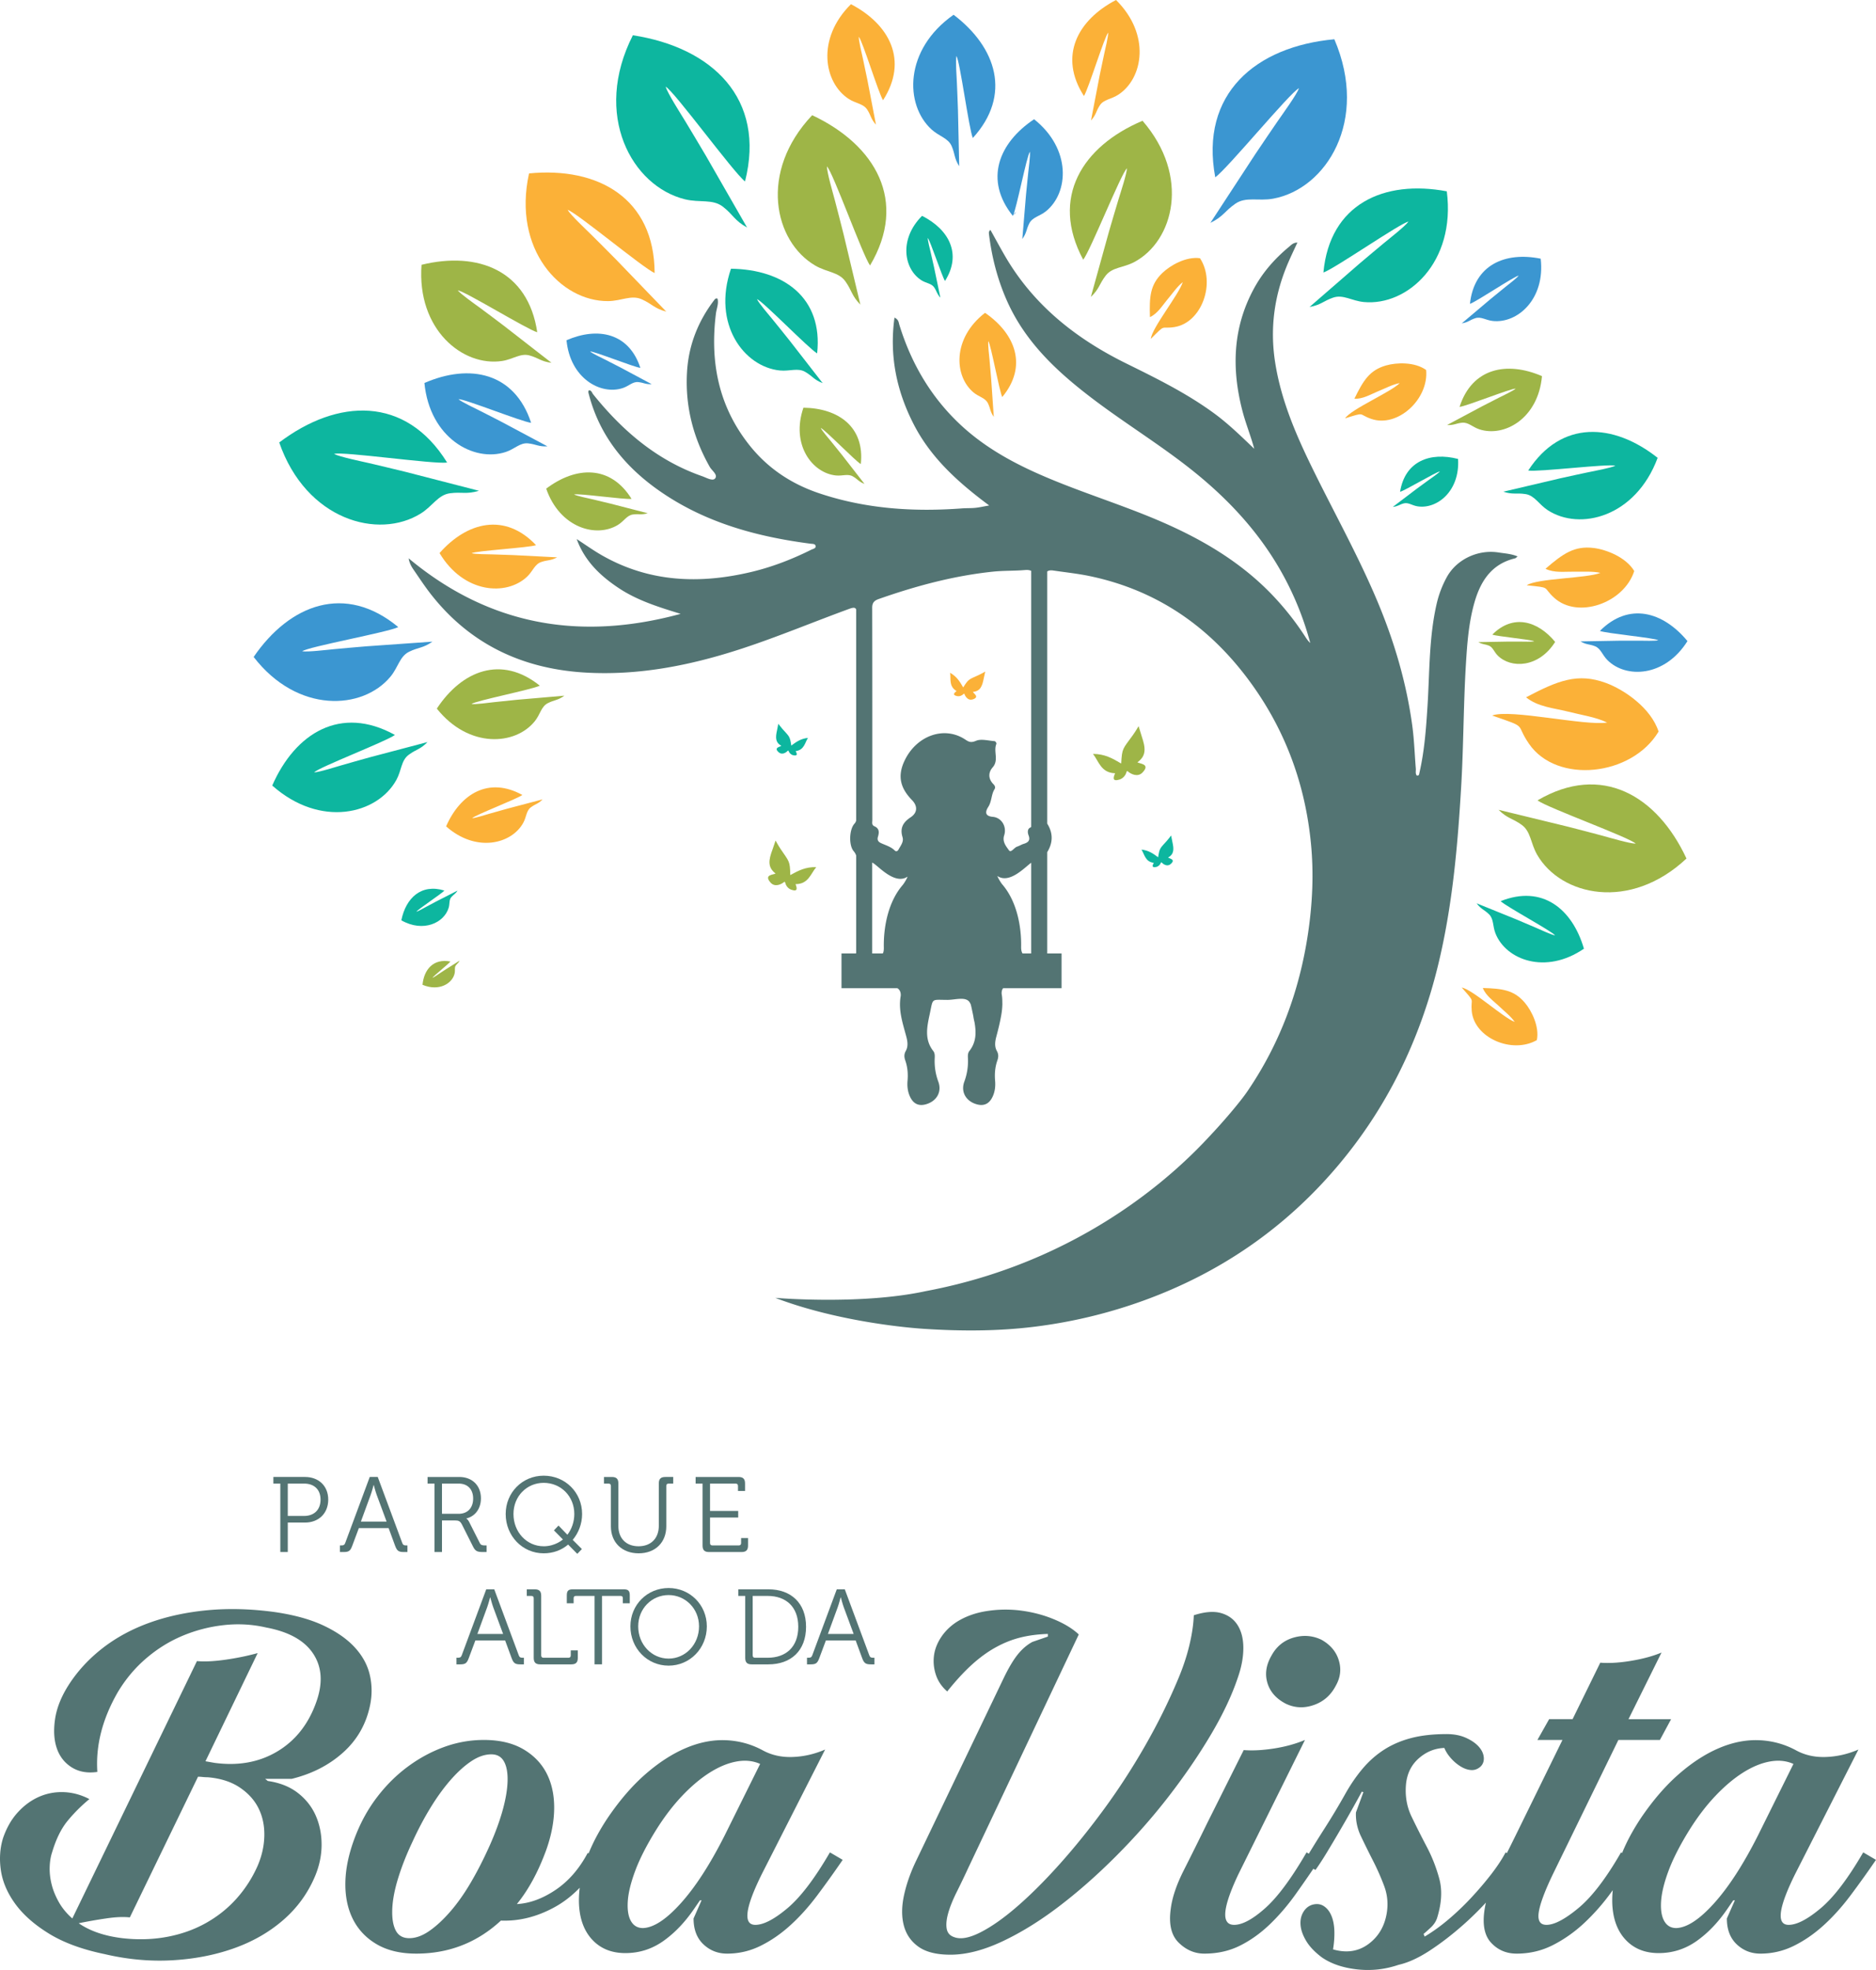 <svg xmlns="http://www.w3.org/2000/svg" data-bbox="0.023 -0.02 7726.078 8109.247" viewBox="0 0 7726.12 8109.22" height="355.418" width="338.627" fill-rule="evenodd" clip-rule="evenodd" data-type="color"><g><path d="m3388.13 1577.16-137.34-176.61c-27.72-34.4-44.76-56.13-68.29-84.77-15.69-19.1-56.97-67-65.14-84.54 24.25 8.43 213.67 203.88 247.94 223.47 25.04-229.59-138.35-345.74-354.83-348.51-78.34 227.99 53.86 403.83 200.91 418.82 41.01 4.18 73.97-12 104.64 5.73 30.84 17.84 35.23 32.11 72.11 46.41z" fill="#0db69f" data-color="1"></path><path d="M4171.57 885.5c15.86-13 2.34 2.91 13.12-14.3l-13.12 14.3z" fill="#4298d3" data-color="2"></path><path d="M4735.94 1305.36c31.9-14.67 51.53-48.27 70.82-71.13 22.86-27.09 40.9-54.38 64.3-72.83-15.06 49.9-127.31 188.56-131.47 233.44 64.28-64.49 37.82-39.47 96.53-48.41 113.12-17.16 172.34-182.21 105.97-283.46-57.15-8.01-122.43 29.31-155.12 60.8-50.43 48.63-53.72 97.96-51.03 181.59z" fill="#fbb138" data-color="3"></path><path d="m3543.38 1254.02-69.25-290.06c-14.64-57.03-23.36-92.82-36.12-140.54-8.49-31.85-32.17-112.74-32.41-138.53 24.77 23.6 146.82 365.29 177.61 407.95 157.02-264.78 22.82-495.88-238.38-618.65-220.81 233.47-157.38 519.79 12.8 619.09 47.48 27.68 96.4 26.21 123.83 64.65 27.59 38.66 25.03 58.41 61.92 96.1z" fill="#9eb547" data-color="4"></path><path d="m3076.8 936.66-169.92-295.9c-34.55-57.83-55.7-94.28-85.18-142.52-19.62-32.2-71.77-113.31-80.4-141.54 34.86 17.89 279.42 353.33 327.02 390.16 86.55-341.43-135.55-551.55-461.95-601.7-166.69 327.73-4.36 621.37 214.55 675.24 61.05 15 114.25-2.45 156.83 30.85 42.78 33.48 46.36 56 99.05 85.41z" fill="#0db69f" data-color="1"></path><path d="M3872.87 1225.21 3846.78 1100c-5.57-24.6-8.86-40.06-13.74-60.67-3.24-13.77-12.37-48.73-12.19-59.79 10.35 10.43 58.41 158.39 71.07 177.06 70.5-111.63 15.87-212.33-94.49-268.12-97.45 97.43-73.82 220.94-2.13 265.57 19.96 12.44 40.95 12.4 52.23 29.21 11.34 16.92 9.99 25.36 25.34 41.96z" fill="#0db69f" data-color="1"></path><path d="m1884.29 3666.09-86.45 44.04c-16.92 8.99-27.59 14.48-41.69 22.15-9.42 5.13-33.19 18.78-41.33 20.83 5.55-9.62 104.27-74.26 115.39-87.24-95.91-29.2-158.68 30.8-177.39 122.53 90.93 51.71 176.63 9.8 194.94-51.46 5.1-17.08.85-32.38 10.91-43.97 10.09-11.66 16.55-12.37 25.63-26.88z" fill="#0db69f" data-color="1"></path><path d="m1760.63 3054.64-237.96 62.79c-46.75 13.19-76.11 21.08-115.23 32.54-26.1 7.63-92.35 28.71-113.65 29.45 18.88-20.83 298.17-128 332.64-154.13-222.78-123.36-410.35-8.48-505.24 208.32 198.51 176.33 433.5 118.4 511.29-23.27 21.68-39.5 19.23-79.62 50.31-102.92 31.23-23.43 47.63-21.73 77.85-52.78z" fill="#0db69f" data-color="1"></path><path d="m1972.51 2020.26-303.72-78.22c-60.21-14.41-97.76-23.92-148.41-35.51-33.76-7.76-120.57-25.55-144.73-37.98 33.97-11.41 411.25 43.19 465.85 35.56-171.01-275.81-451.08-264.77-691.51-82.66 111.05 319.62 408.46 401.38 583.1 292.22 48.7-30.45 70.92-76.58 119.98-83.16 49.33-6.61 66.5 5.49 119.43-10.24z" fill="#0db69f" data-color="1"></path><path d="m3560.32 1991.93-91.44-117.61c-18.45-22.9-29.83-37.39-45.48-56.45-10.45-12.74-37.93-44.63-43.39-56.3 16.16 5.61 142.29 135.78 165.13 148.81 16.67-152.9-92.14-230.25-236.33-232.1-52.15 151.84 35.88 268.94 133.81 278.93 27.33 2.77 49.27-8.02 69.7 3.79 20.53 11.89 23.44 21.4 48.01 30.92z" fill="#9eb547" data-color="4"></path><path d="m2667.5 2112.64-154.37-39.79c-30.59-7.34-49.68-12.17-75.41-18.06-17.17-3.95-61.28-13-73.56-19.32 17.27-5.79 209 21.96 236.77 18.08-86.91-140.25-229.26-134.65-351.46-42.06 56.42 162.54 207.58 204.13 296.35 148.64 24.74-15.5 36.05-38.95 60.98-42.3 25.08-3.35 33.8 2.79 60.7-5.21z" fill="#9eb547" data-color="4"></path><path d="m2324.36 2863.75-194.99 16.82c-38.42 3.98-62.5 6.17-94.72 9.82-21.48 2.42-76.26 9.93-93.05 7.61 17.6-13.75 250.94-59.73 281.5-75.52-158.12-126.94-320.59-62.46-424.09 94.5 131.95 165.15 323.98 151.71 403.96 51.32 22.31-28.02 25.77-59.77 53.26-73.81 27.66-14.11 40.26-10.53 68.13-30.75z" fill="#9eb547" data-color="4"></path><path d="m1892.97 3954.39-57.22 36.01c-11.17 7.3-18.22 11.76-27.53 17.98-6.22 4.13-21.82 15.09-27.38 17.05 3.17-6.94 67.4-57.84 74.2-67.46-69.4-13.29-108.83 31.97-114.96 95.81 67.64 28.99 124.5-5.51 132.64-48.54 2.29-12-1.85-22.15 4.3-30.75 6.2-8.64 10.67-9.58 15.93-20.09z" fill="#9eb547" data-color="4"></path><path d="m2271.21 1493.36-196.1-152.43c-39.2-29.43-63.52-48.16-96.67-72.52-22.1-16.27-79.58-56.5-93.22-73.14 28.27 2.38 285.28 160.78 327.35 172.42-37.45-254.37-244.48-334.46-476.53-277.69-19.9 267.38 170.5 420.42 331.78 395.98 44.98-6.84 75.65-33.38 113.38-22.72 37.94 10.71 46.61 24.89 90.01 30.11z" fill="#9eb547" data-color="4"></path><path d="m2234.67 3290.56-147.93 38.99c-29.06 8.2-47.31 13.09-71.62 20.19-16.23 4.74-57.41 17.82-70.65 18.3 11.75-12.92 185.36-79.41 206.79-95.62-138.44-76.39-255.05-5.14-314.08 129.26 123.33 109.24 269.42 73.25 317.79-14.56 13.5-24.49 11.98-49.35 31.29-63.81 19.44-14.53 29.61-13.47 48.41-32.73z" fill="#fbb138" data-color="3"></path><path d="m1780.91 2641.32-273.21 19.28c-53.85 4.73-87.58 7.27-132.73 11.68-30.13 2.92-106.94 12.22-130.39 8.61 24.98-18.85 352.57-78.09 395.69-99.51-218-181.11-446.92-94.42-595.64 122.95 180.45 234 449.42 219.38 563.86 80.62 31.92-38.69 37.55-83.05 76.36-102.08 39.04-19.15 56.6-13.88 96.07-41.56z" fill="#3b96d1" data-color="5"></path><path d="m2683.84 1581.33-128.99-68.91c-25.68-13.16-41.65-21.61-63.32-32.44-14.44-7.24-51.81-24.85-61.4-33.16 16.67-1.42 181.57 64.87 207.16 67.43-47.1-143.92-175.21-169.75-304.19-113.63 15.1 157.16 140.82 226.99 231.98 196.73 25.42-8.45 40.57-26.93 63.53-24.51 23.08 2.43 29.53 9.8 55.23 8.49z" fill="#3b96d1" data-color="5"></path><path d="m2254.65 1837.34-186.33-99.45c-37.12-19.02-60.19-31.19-91.49-46.82-20.86-10.47-74.85-35.9-88.67-47.87 24.03-2.07 262.27 93.61 299.22 97.29-68.12-207.72-253.17-244.99-439.42-163.97 21.89 226.87 203.54 327.65 335.18 283.93 36.7-12.19 58.57-38.85 91.73-35.37 33.34 3.51 42.66 14.14 79.78 12.26z" fill="#3b96d1" data-color="5"></path><path d="m2294.47 2294.23-179.37-9.18c-35.42-1.21-57.6-2.25-87.33-2.98-19.83-.48-70.58-.55-85.57-4.75 17.76-10.26 235.69-22.7 265.44-33.17-127.59-134.84-283.44-96.77-397.44 32.52 98.98 166.19 275.22 178.06 360.67 97.09 23.82-22.59 30.99-50.93 57.77-60.21 26.93-9.32 37.94-4.5 65.83-19.32z" fill="#fbb138" data-color="3"></path><path d="m2744.09 1282.91-206.35-214.02c-41.44-41.56-67.05-67.88-102.18-102.4-23.41-23.04-84.66-80.5-97.98-102.56 33.1 7.66 310.58 239.12 358.45 260.08-1.07-307.79-232.68-437.96-517.24-410.2-69.1 313.4 130.39 527.17 325.61 525.7 54.46-.44 95.3-26.66 138.19-7.63 43.12 19.17 50.96 37.46 101.5 51.03z" fill="#fbb138" data-color="3"></path><path d="m4092.82 1716.09-11-158.95c-2.7-31.35-4.15-50.96-6.68-77.23-1.66-17.51-7.01-62.21-4.91-75.85 10.93 14.55 45.07 205.15 57.45 230.25 105.2-126.74 55.08-259.95-70.9-346.59-135.84 104.84-127.56 261.33-47.15 327.98 22.43 18.57 48.14 21.89 59.16 44.48 11.08 22.71 8.01 32.93 24.03 55.91z" fill="#fbb138" data-color="3"></path><path d="m5393.28 1263.63 206.83-179.55c41.43-34.75 67.09-56.82 102.13-85.61 23.35-19.25 84.26-66.97 98.28-86.12-30.99 4.34-304.53 194.09-350.17 209.44 26.09-282.2 249.27-382.78 508.13-334.24 37.86 293.06-162.66 472.92-341.68 455.72-49.94-4.82-85.29-32.18-126.2-18.2-41.12 14.07-49.83 30.22-97.31 38.56z" fill="#0db69f" data-color="1"></path><path d="m4984.93 917.29 184.98-282.86c37.46-55.21 60.45-90.05 92.36-136.05 21.24-30.73 77.43-107.9 87.64-135.35-35.34 15.59-296.04 333.07-345.06 366.66-64.18-343.78 166.83-538.41 490.5-568.07 143.73 335.1-33.65 616.21-251.98 656.15-60.89 11.12-112.07-9.46-155.93 20.93-44.07 30.59-48.96 52.68-102.51 78.59z" fill="#3b96d1" data-color="5"></path><path d="m3950.42 684.26-5.14-231.18c-1.78-45.63-2.54-74.18-4.42-112.44-1.24-25.52-5.95-90.66-1.97-110.29 14.83 21.8 51.35 300.45 67.62 337.67 161.07-176.67 97.49-373.19-79.23-507.24-203.99 142.91-202.62 370.36-90.62 472.36 31.24 28.45 68.3 34.95 82.73 68.46 14.51 33.67 9.36 48.27 31.02 82.67z" fill="#3b96d1" data-color="5"></path><path d="m3607.59 513.25-35.42-184.38c-7.62-36.27-12.11-59.03-18.79-89.37-4.43-20.27-17.03-71.8-16.51-88.05 14.83 15.45 81.8 233.54 99.86 261.14 104.95-163.32 27.44-311.99-132.13-395.32-143.86 142.12-111.95 324-8.51 390.45 28.85 18.52 59.39 18.71 75.48 43.57 16.16 24.97 14.03 37.37 36.03 61.96z" fill="#fbb138" data-color="3"></path><path d="m4493.22 495.97 35.42-184.38c7.63-36.26 12.1-59.03 18.8-89.4 4.43-20.26 17.03-71.77 16.51-88.03-14.83 15.44-81.8 233.55-99.86 261.12-104.95-163.3-27.45-311.97 132.12-395.3 143.87 142.11 111.96 324 8.52 390.44-28.85 18.53-59.39 18.71-75.49 43.57-16.16 24.97-14.02 37.37-36.03 61.96z" fill="#fbb138" data-color="3"></path><path d="m4492.63 1222.26 74.85-269.91c15.69-53.03 25.08-86.31 38.68-130.68 9.03-29.6 33.96-104.7 35.11-128.93-23.96 21.2-149.91 337.49-180.14 376.37-137.22-255.28-3.81-467.13 244.27-572.01 197.84 228.41 128.55 495.03-33.78 581.51-45.26 24.12-90.86 20.77-117.83 55.8-27.13 35.23-25.41 53.9-61.17 87.85z" fill="#9eb547" data-color="4"></path><path d="m4210.33 983.75 15.27-182.94c3.63-36.05 5.61-58.64 8.95-88.86 2.22-20.15 9.11-71.56 6.91-87.31-12.82 16.56-55.25 235.59-69.94 264.28-119.06-147.78-59.16-300.41 87.35-398.09 154.73 123.12 142.62 303.27 48.95 378.69-26.15 21.03-55.84 24.39-68.89 50.22-13.12 25.99-9.75 37.81-28.59 64.01z" fill="#3b96d1" data-color="5"></path><path d="M5577.97 1641.29c35.07 1.93 68.13-18.64 95.82-29.88 32.86-13.31 61.55-29.04 90.85-34.45-36.59 37.14-200.55 107.43-225.17 145.19 86.96-27.08 51.86-17.28 107.96 2.18 108.08 37.57 237.43-80.81 225.94-201.31-46.82-33.74-121.97-31.17-165.57-18.56-67.27 19.5-93.21 61.59-129.84 136.83z" fill="#fbb138" data-color="3"></path><path d="m6020.28 1330.98 118.96-100.41c23.8-19.42 38.55-31.74 58.69-47.84 13.44-10.74 48.43-37.4 56.54-48.15-17.64 2.2-174.59 107.87-200.65 116.22 17.03-160.26 144.64-215.64 291.4-185.91 19.23 166.98-96.15 267.62-197.75 256.36-28.34-3.14-48.23-19-71.57-11.38-23.5 7.66-28.57 16.78-55.62 21.13z" fill="#3b96d1" data-color="5"></path><path d="m5736.15 2086.67 98.5-74.66c19.7-14.39 31.92-23.57 48.55-35.49 11.1-7.96 39.94-27.63 46.82-35.83-14.07 1.03-142.92 78.27-163.94 83.82 20.19-126.28 123.69-164.9 238.82-135.28 8.26 133.08-87.42 208.06-167.53 194.98-22.33-3.66-37.42-17.05-56.25-11.98-18.95 5.11-23.34 12.11-44.98 14.44z" fill="#0db69f" data-color="1"></path><path d="m5959.62 1749.57 143.73-76.75c28.62-14.66 46.41-24.07 70.57-36.14 16.11-8.06 57.75-27.68 68.39-36.92-18.64-1.59-202.58 72.27-231.2 75.13 51.43-160.14 194.56-188.96 339.4-126.6-15.5 174.87-155.57 252.65-257.86 219.02-28.5-9.39-45.63-29.93-71.3-27.22-25.8 2.72-32.94 10.93-61.73 9.49z" fill="#9eb547" data-color="4"></path><path d="m6191.17 2024.06 234.81-55.17c46.51-10.1 75.56-16.78 114.67-24.88 26.09-5.41 93.12-17.65 111.89-26.83-25.92-9.32-316.87 26.46-358.75 19.72 135.99-209.25 351.15-196.19 533.04-52.25-90.62 243.92-320.61 301.92-453.1 215.14-36.95-24.21-53.28-60.03-90.91-65.91-37.8-5.9-51.21 3.12-91.65-9.83z" fill="#0db69f" data-color="1"></path><path d="M6364.91 2341.32c36.13 17.95 80.37 11.24 114.72 11.96 40.74.88 78.16-2.69 111.57 4.9-55.52 22.59-260.54 22.33-303.67 51 104.09 10.92 62.61 5.32 112.97 51.36 97.04 88.76 287.37 22.53 329.99-109.9-34.11-56.9-114.6-88.3-166.37-94.81-79.89-9.98-126.38 22.7-199.21 85.48z" fill="#fbb138" data-color="3"></path><path d="M6284.99 2870.39c48.02 39.52 116.8 44.82 168.14 57.85 60.85 15.49 118.29 23.13 165.78 46.13-91.18 14.63-398.96-57.03-473.69-28.97 152.5 52.59 92.15 29.75 151.8 116.41 114.85 166.97 423.64 133.68 533.67-50.33-31.43-97.26-141.36-172.43-216.85-200.18-116.47-42.73-197.65-9.84-328.85 59.11z" fill="#fbb138" data-color="3"></path><path d="m6088.53 2643.25 117.17-2.1c23.13-.02 37.61-.22 57.01-.03 12.96.1 46.06 1.17 55.9-1.26-11.4-7.11-153.4-20.04-172.66-27.57 85.37-85.73 186.46-57.31 258.8 30.04-67.21 106.91-182.37 110.84-236.84 55.84-15.19-15.35-19.43-34.1-36.75-40.78-17.39-6.71-24.67-3.79-42.63-14.13z" fill="#9eb547" data-color="4"></path><path d="m6508.99 2640.28 163.29-2.92c32.23-.02 52.41-.28 79.46-.05 18.06.17 64.18 1.65 77.9-1.74-15.91-9.93-213.79-27.94-240.6-38.43 118.96-119.46 259.83-79.87 360.63 41.86-93.64 149-254.14 154.5-330.04 77.82-21.18-21.38-27.06-47.51-51.21-56.84-24.27-9.34-34.4-5.28-59.42-19.69z" fill="#3b96d1" data-color="5"></path><path d="m6171.67 3333.54 287.88 70.01c56.59 14.8 92.11 23.59 139.47 36.48 31.61 8.59 111.88 32.42 137.5 32.79-23.37-24.71-362.29-147.34-404.57-178.1 263.64-154.64 492.69-20.42 613.64 239.35-232.76 218.09-516.94 153.86-614.92-15.47-27.34-47.24-25.67-95.78-63.75-123.19-38.3-27.55-57.93-25.08-95.24-61.86z" fill="#9eb547" data-color="4"></path><path d="m6081.31 3718.39 164.83 66.81c32.3 13.72 52.64 22.07 79.63 33.86 18.01 7.86 63.58 29.03 78.78 31.51-11.62-16.7-201.97-119.12-224.27-141.04 171.14-68.33 295.03 31.28 343 195.7-158.63 108.61-321.8 45.57-364.46-63.3-11.91-30.35-6.43-58.94-26.57-78.52-20.24-19.68-32.15-19.95-50.95-45.01z" fill="#0db69f" data-color="1"></path><path d="M6106.91 4067.02c12.28 31.85 43.67 52.9 64.67 72.97 24.88 23.8 50.24 42.94 66.72 66.74-47.45-17.57-175.05-134.78-218.27-141.5 58.64 66.23 35.99 39.06 41.15 96.56 9.91 110.79 166.22 178.08 268.21 119.75 11.16-55-21.09-120.55-49.66-154.17-44.1-51.84-91.68-57.97-172.81-60.36z" fill="#fbb138" data-color="3"></path><path d="M3361.56 3569.48c-44.31-1.09-72.76 14.07-106.86 32.74-1.28-58.71-3.9-54.04-39.72-107.19-9.87-14.6-20.09-33.6-20.63-34.73-.19-.41-1.06 1.95-2.11 5.21-1.99 6.11-8.99 26.65-10.94 31.95-16.31 43.94-20.61 72.32 12.87 98.38-9.68 5.48-50 4.39-20.31 37.69 16.87 18.86 42.86 8.11 56.94-4.06 1.43 1.47 2.85 2.22 3.45 5.17 2.02 9.93 10.8 23.09 24.72 27.88 29.41 10.18 22.37-9.15 17.49-23.15 52.52.44 62.4-42.87 85.1-69.89z" fill="#9eb547" fill-rule="nonzero" data-color="4"></path><path d="M3327.46 3037.44c-29.75 3.28-47.42 15.99-68.55 31.54-6.18-39.18-7.51-35.8-36.31-68.12-7.93-8.89-16.51-20.68-16.97-21.4-.17-.25-.53 1.41-.94 3.68-.77 4.26-3.6 18.65-4.42 22.37-6.92 30.87-7.23 50.24 17.55 64.67-5.98 4.52-33.07 7.44-10.16 27.04 13 11.11 29.41 1.58 37.74-7.86 1.1.88 2.1 1.25 2.78 3.18 2.25 6.45 9.32 14.46 19.08 16.41 20.61 4.15 14.14-8.15 9.59-17.05 35.19-4.46 37.88-34.32 50.61-54.46z" fill="#0db69f" fill-rule="nonzero" data-color="1"></path><path d="M4701.09 3497.34c29.75 3.28 47.42 16 68.55 31.54 6.18-39.17 7.51-35.8 36.33-68.12 7.93-8.88 16.5-20.68 16.97-21.4.16-.25.52 1.41.93 3.68.76 4.26 3.59 18.66 4.42 22.37 6.9 30.87 7.22 50.24-17.57 64.67 6 4.52 33.1 7.44 10.18 27.05-13 11.1-29.43 1.58-37.74-7.86-1.11.88-2.1 1.24-2.77 3.17-2.25 6.45-9.32 14.46-19.08 16.41-20.63 4.15-14.14-8.15-9.59-17.05-35.21-4.45-37.88-34.31-50.63-54.46z" fill="#0db69f" fill-rule="nonzero" data-color="1"></path><path d="M4501.36 3103.35c48.7.34 79.43 17.97 116.18 39.61 3.54-64.34 6.25-59.1 47.52-116.12 11.35-15.67 23.27-36.14 23.91-37.38.22-.44 1.08 2.18 2.12 5.77 1.96 6.79 8.92 29.57 10.87 35.42 16.32 48.71 20.04 79.99-17.67 107.4 10.41 6.31 54.76 6.54 20.95 42.01-19.22 20.08-47.4 7.42-62.42-6.42-1.63 1.57-3.21 2.32-3.97 5.56-2.59 10.81-12.7 24.93-28.17 29.7-32.68 10.12-24.25-10.81-18.36-25.96-57.73-1.36-67.01-49.15-90.97-79.59z" fill="#9eb547" fill-rule="nonzero" data-color="4"></path><path d="M3912.99 2769.55c27.82 15.89 39.75 35.91 53.85 60.18 22.78-35.81 22.64-31.93 64.72-51.4 11.56-5.35 25.01-13.27 25.77-13.78.25-.18-.09 1.62-.64 4.02-1.08 4.52-4.43 19.85-5.21 23.85-6.36 33.24-14.32 52.41-44.82 56 3.95 6.98 29.31 21.4-1.54 30.89-17.49 5.36-29.54-11-33.69-23.8-1.44.39-2.59.3-4.08 1.91-4.98 5.37-15.32 10.24-25.74 8-21.98-4.73-10.39-14.03-2.15-20.85-32.64-19.38-22.56-49.83-26.47-75.03z" fill="#fbb138" fill-rule="nonzero" data-color="3"></path><path d="M368.06 7405.85c-33.64 27.77-63.64 57.77-89.98 89.92-26.33 32.15-47.49 75.3-63.58 129.4-5.85 17.56-9.15 37.68-9.87 60.34-.71 22.65 1.81 46.04 7.71 70.21 5.83 24.1 15.67 48.63 29.56 73.44 13.88 24.89 32.59 47.53 55.97 68.05l513.26-1059.49c30.73 2.93 69.49 1.05 116.23-5.48 46.83-6.62 91.43-15.75 133.86-27.42l-214.99 445.26 37.28 6.59c97.98 13.16 184.26-2.56 258.84-47.15 74.59-44.63 127.96-112.24 160.13-202.93 27.77-77.46 23.73-143.65-12.08-198.5-35.81-54.84-100.5-91.03-194.12-108.59-56.99-13.15-115.16-16.44-174.36-9.84-59.22 6.55-115.88 21.21-169.98 43.88-54.15 22.65-104.22 53.73-150.26 93.23-46.09 39.47-85.22 86.23-117.4 140.34-62.85 109.7-90.61 218.65-83.34 326.83-40.92 5.89-76.02-.37-105.3-18.61-29.21-18.3-49.7-44.26-61.37-77.86-11.71-33.64-14.3-73.48-7.67-119.55 6.55-46.09 25.17-93.27 55.9-141.48 36.59-57.04 82.99-107.52 139.32-151.41 56.3-43.86 120.99-78.96 194.12-105.28 73.1-26.28 153.15-43.45 240.18-51.52 87.02-8.05 178.81-5.48 275.27 7.69 80.47 11.66 147.73 30.3 201.83 55.9 54.09 25.62 96.88 55.6 128.32 89.98 31.42 34.32 51.93 71.99 61.42 112.93 9.5 40.93 9.86 82.62 1.1 125.01-16.07 77.52-53.02 142.26-110.78 194.1-57.75 51.94-128.32 88.11-211.68 108.63h-109.7l11 8.77c49.71 7.27 91.04 23.75 123.94 49.35 32.86 25.59 57.38 56.67 73.49 93.22 16.07 36.55 24.11 76.39 24.11 119.55 0 43.15-8.77 85.88-26.34 128.33-29.26 70.18-72.71 130.52-130.47 180.94-57.75 50.43-125.8 89.56-204.04 117.38-78.19 27.78-163.01 44.23-254.42 49.35-91.41 5.12-183.93-3.31-277.48-25.23-92.15-19-168.17-46.82-228.11-83.36-59.98-36.55-106.37-77.14-139.31-121.71-32.89-44.6-53.02-90.7-60.36-138.24-7.25-47.48-4.38-92.49 8.79-134.88 14.65-42.42 35.11-77.89 61.44-106.4 26.31-28.53 55.57-49.68 87.73-63.64 32.15-13.88 66.16-20.06 102.01-18.61 35.81 1.49 70.57 10.99 104.2 28.53zm166.66 486.96c-26.28-2.96-59.19-1.53-98.69 4.39-39.49 5.82-76.74 12.43-111.87 19.7 46.78 32.17 106.75 52.68 179.9 61.45 64.32 7.32 125.75 5.45 184.21-5.48 58.5-10.99 111.87-29.99 160.13-57.04 48.26-27.05 90.33-60.7 126.14-100.89 35.83-40.23 64.74-85.18 86.67-134.9 17.5-40.99 26.69-82.26 27.4-123.94.72-41.69-7.32-79.33-24.15-112.98-16.82-33.65-42.71-62.13-77.84-85.54-35.08-23.43-78.96-37.3-131.62-41.69-7.32 0-14.22-.36-20.84-1.09-6.55-.72-12.81-1.08-18.64-1.08l-280.79 579.09zm1458.02-730.43c62.94 0 115.93 12.03 159.05 36.18 43.13 24.46 75.7 57.04 97.66 97.96 21.89 41.28 32.86 89.18 32.86 144.04 0 55.2-10.97 113.32-32.86 175.1-16.13 43.88-34.03 84.47-53.8 120.99-19.71 36.61-42 70.58-66.9 101.29 52.67-2.9 105.67-22.31 159.05-58.12 53.36-35.83 97.61-86.62 132.7-152.44l52.66 30.71c-54.1 89.21-117.33 153.52-189.76 193-72.36 39.49-145.86 57.76-220.47 54.85-97.96 90.66-214.21 135.97-348.76 135.97-64.31 0-118.42-12.75-162.29-38.35-43.88-25.59-76.81-60.35-98.73-104.2-21.9-43.88-32.17-95.02-30.67-153.53 1.42-58.52 15.33-121.38 41.65-188.65 23.39-59.98 53.72-114.08 91.06-162.33 37.25-48.27 79.28-89.56 126.1-123.94 46.81-34.38 96.53-61.07 149.17-80.07 52.65-19 106.75-28.47 162.27-28.47zm30.73 59.19c-26.34 0-53.38 9.14-81.13 27.41-27.78 18.28-55.97 43.52-84.47 75.67-28.49 32.2-56.3 70.21-83.36 114.07-27.03 43.88-52.27 91.41-75.65 142.55-24.9 52.66-44.6 102.76-59.21 150.27-14.67 47.55-22.66 89.98-24.15 127.25-1.47 37.31 3.29 66.52 14.24 87.72 11 21.23 29.63 31.84 55.96 31.84 26.32 0 53.75-9.88 82.27-29.63 28.51-19.72 57.4-46.42 86.62-80.08 29.26-33.6 57.4-73.45 84.44-119.53 27.06-46.07 53.02-96.9 77.9-152.44 23.39-52.63 41.29-101.63 53.73-146.96 12.45-45.37 19-85.21 19.76-119.53.74-34.38-4.39-61.07-15.37-80.1-10.93-19.01-28.14-28.51-51.57-28.51zm479.72 261.03c49.77-73.13 102-133.44 156.87-180.97 54.83-47.52 110.05-82.99 165.59-106.38 55.59-23.4 110.03-34.01 163.42-31.81 53.35 2.18 103.5 15.7 150.26 40.58 36.55 20.49 77.9 30 123.93 28.5 46.09-1.46 91.05-11.68 134.93-30.67l-261.03 513.29c-68.76 138.91-77.53 208.37-26.33 208.37 33.62 0 77.48-22.64 131.58-68.01 54.12-45.33 112.62-122.08 175.49-230.32l52.65 30.73c-35.12 51.21-70.21 100.2-105.32 146.95-35.09 46.82-71.99 87.73-110.76 122.82-38.76 35.12-79.68 63.31-122.85 84.47-43.11 21.2-88.84 31.78-137.09 31.78-37.99 0-70.56-12.75-97.6-38.35-27.07-25.59-40.58-61.07-40.58-106.37l32.92-74.6h-6.6l-24.13 35.09c-38.02 55.55-80.4 99.79-127.21 132.73-46.82 32.89-98.7 49.33-155.73 49.33-51.21 0-93.22-14.95-126.16-44.95-32.87-30-53.36-70.56-61.42-121.78-8.05-51.13-3.26-110.41 14.29-177.66 17.51-67.25 51.17-138.17 100.87-212.76zm144.8 454.09c43.88-1.49 95.79-35.48 155.72-102.01 59.98-66.53 119.92-159.03 179.88-277.48l146.95-296.13c-29.21-13.15-61.78-16.48-97.59-9.87-35.83 6.57-72.73 21.96-110.78 46.05-38.05 24.16-76.04 56.31-114.09 96.51-37.98 40.21-73.78 87.39-107.46 141.49-38.03 61.42-66.18 116.61-84.43 165.59-18.26 49-28.56 91.05-30.73 126.15-2.22 35.11 2.16 62.13 13.17 81.13 10.93 19.04 27.41 28.57 49.35 28.57zm1342.92-254.49c-17.56 38.05-34.39 73.15-50.43 105.32-16.11 32.15-27.82 61.04-35.11 86.66-7.32 25.53-9.54 47.13-6.6 64.67 2.96 17.56 13.15 29.28 30.72 35.11 26.32 10.24 62.52 3.66 108.59-19.71 46.04-23.44 96.88-59.25 152.44-107.52 55.58-48.26 114.07-106.74 175.48-175.44 61.44-68.75 122.07-144.05 182.06-225.92 59.97-81.92 115.88-168.17 167.82-258.88 51.9-90.61 96.88-181.32 134.88-271.96 20.48-48.27 36.24-95.09 47.15-140.41 11-45.33 17.2-87.03 18.64-125.02 45.37-14.64 83.02-17.55 112.99-8.77 30 8.77 52.66 25.55 67.98 50.43 15.38 24.9 23.02 55.97 23.02 93.24 0 37.24-7.26 77.1-21.92 119.55-24.83 74.58-62.5 154.28-112.95 239.07-50.47 84.81-108.61 169.62-174.42 254.5-65.74 84.79-137.8 166.3-216.01 244.54-78.26 78.26-156.85 147.33-235.83 207.29-78.98 59.93-156.82 107.84-233.62 143.67-76.77 35.81-147.31 53.73-211.63 53.73-57.04 0-100.92-10.93-131.63-32.89-30.72-21.95-50.84-51.21-60.35-87.76-9.49-36.55-9.14-78.17 1.09-124.99 10.28-46.82 27.11-94.31 50.48-142.59l359.71-750.2c20.51-42.42 39.86-74.94 58.13-97.61 18.28-22.66 38.4-39.85 60.34-51.55l63.59-21.94v-10.95c-42.36 1.44-80.78 6.55-115.16 15.33-34.31 8.77-67.96 22.29-100.85 40.63-32.92 18.26-65.46 42-97.68 71.27-32.15 29.22-65.74 65.8-100.85 109.63-21.93-19-37.3-41.3-46.08-66.9-8.77-25.54-11.68-51.52-8.77-77.82 2.92-26.34 12.43-51.94 28.53-76.82 16.05-24.84 37.27-46.06 63.61-63.57 36.55-23.42 78.96-38.79 127.24-46.07 48.27-7.33 96.14-7.68 143.65-1.11 47.53 6.58 92.14 18.66 133.83 36.24 41.68 17.48 74.95 37.98 99.77 61.37l-451.85 954.17zm830.72 175.49c5.83-46.81 23.75-99.81 53.73-159.02 29.98-59.28 61.8-123.2 95.39-191.97l151.38-302.68c36.55 2.96 78.21.72 125.03-6.55 46.76-7.32 89.18-19.05 127.21-35.09l-274.19 552.76c-65.81 138.91-71.68 208.37-17.54 208.37 33.6 0 76.04-22.64 127.17-68.01 51.21-45.33 108.28-122.08 171.13-230.32l52.64 30.73a5259.277 5259.277 0 0 1-97.61 141.47c-32.88 46.1-68.32 87.39-106.37 123.94-38.03 36.54-78.98 65.8-122.85 87.73-43.88 21.96-92.86 32.89-146.94 32.89-39.5 0-74.62-14.95-105.3-44.97-30.73-29.92-41.66-76.37-32.89-139.26zm679.95-919.08c-20.44 39.5-50.81 66.17-91 80.05-40.21 13.88-78.61 12.08-115.16-5.48-39.48-20.49-64.74-48.98-75.68-85.53-10.98-36.56-5.52-73.86 16.43-111.9 20.48-37.98 50.83-62.87 91.05-74.58 40.19-11.67 78.59-8.78 115.14 8.77 36.55 20.49 60.36 48.63 71.29 84.46 11.02 35.86 6.98 70.54-12.06 104.2zm455.62 199.6c30.72 0 57.39 5.13 80.1 15.38 22.67 10.24 40.23 22.31 52.61 36.2 12.43 13.88 19.39 28.47 20.84 43.86 1.46 15.33-2.91 28.14-13.17 38.35-11.64 10.28-24.46 15.03-38.35 14.3-13.93-.76-28.19-5.52-42.78-14.3-14.62-8.77-28.19-20.08-40.58-33.95-12.43-13.88-21.57-28.2-27.47-42.8-39.43 1.47-74.51 15.75-105.25 42.8-30.71 27.03-48.27 62.48-52.63 106.38-4.4 48.27 3.24 92.86 23.02 133.8 19.71 40.92 40.56 82.26 62.52 123.93 21.91 41.64 39.12 85.52 51.56 131.61 12.43 46.06 9.85 98.32-7.7 156.82-4.37 16.11-13.16 30.35-26.33 42.8-13.17 12.43-23.37 21.55-30.73 27.41l4.41 10.99c32.15-19.03 64.74-42.41 97.6-70.19 32.94-27.84 64.37-57.77 94.36-89.97 29.93-32.17 57.35-64.31 82.23-96.48 24.88-32.21 44.6-62.13 59.26-89.97l52.58 30.73c-24.81 42.43-56.97 87.01-96.45 133.79-39.49 46.81-82.28 90.66-128.31 131.61-46.11 40.93-92.52 76.8-139.33 107.52-46.82 30.66-89.92 50.43-129.4 59.2-55.6 19-112.63 25.25-171.11 18.66-58.48-6.57-106.73-23.04-144.8-49.37-29.21-21.92-50.77-44.59-64.67-68-13.88-23.41-21.58-45.35-23.02-65.8-1.51-20.48 2.54-38.4 12.02-53.73 9.51-15.38 22.29-25.23 38.4-29.63 17.57-4.37 32.87-2.2 46.04 6.56 13.17 8.79 23.44 21.94 30.74 39.51 7.3 17.55 11.34 38.39 12.06 62.5.72 24.15-1.08 49.38-5.46 75.71 55.53 16.06 104.14 8.77 145.85-21.94 41.66-30.72 66.91-73.87 75.7-129.47 5.8-37.98 2.15-74.57-11.03-109.63-13.15-35.09-28.47-69.82-46.02-104.21-17.55-34.38-33.99-67.61-49.33-99.82-15.38-32.16-22.33-65.05-20.86-98.69l30.68-83.36-6.53-2.17c-11.71 21.95-25.62 47.14-41.71 75.67-16.06 28.47-32.89 57.73-50.45 87.73a6261.376 6261.376 0 0 1-51.55 86.62c-16.84 27.84-32.51 51.92-47.16 72.41l-50.44-28.53c27.77-46.76 56.67-93.57 86.67-140.39 29.92-46.78 58.1-93.6 84.41-140.35 21.96-39.5 46.07-74.95 72.38-106.38 26.32-31.45 55.95-57.75 88.84-78.98 32.92-21.21 70.19-37.32 111.84-48.27 41.72-10.99 90.33-16.46 145.88-16.46zm707.92 24.17-269.77 552.76c-33.67 70.14-53.04 122.45-58.18 156.8-5.12 34.38 5.51 51.57 31.83 51.57 32.17 0 76.04-23.02 131.57-69.11 55.6-46.04 114.09-122.49 175.49-229.23l52.66 30.73c-29.28 43.86-60.34 88.45-93.23 133.79-32.86 45.36-69.1 86.65-108.59 123.92-39.49 37.31-82.57 68.03-129.4 92.15-46.77 24.14-97.25 36.17-151.35 36.17-42.44 0-77.52-14.95-105.29-44.97-27.77-29.92-36.55-76.37-26.32-139.26 7.32-46.81 25.96-99.81 55.95-159.02 29.98-59.28 61.79-123.2 95.39-191.97l168.93-344.32h-103.12l48.26-85.58h96.53l114.07-232.5c36.53 2.89 78.96.37 127.24-7.69 48.2-8.03 89.91-19.35 125-33.99l-135.99 274.19h175.49l-46.11 85.58h-171.06zm93.62 320.22c49.77-73.13 102.03-133.44 156.89-180.97 54.8-47.52 110.03-82.99 165.58-106.38 55.59-23.4 110.03-34.01 163.42-31.81 53.38 2.18 103.48 15.7 150.23 40.58 36.55 20.49 77.91 30 123.94 28.5 46.11-1.46 91.05-11.68 134.93-30.67l-261.04 513.29c-68.71 138.91-77.5 208.37-26.3 208.37 33.59 0 77.48-22.64 131.57-68.01 54.15-45.33 112.62-122.08 175.49-230.32l52.65 30.73c-35.09 51.21-70.19 100.2-105.29 146.95-35.11 46.82-72.02 87.73-110.76 122.82-38.78 35.12-79.7 63.31-122.87 84.47-43.1 21.2-88.82 31.78-137.09 31.78-37.98 0-70.57-12.75-97.59-38.35-27.06-25.59-40.58-61.07-40.58-106.37l32.93-74.6h-6.6l-24.12 35.09c-38.03 55.55-80.42 99.79-127.24 132.73-46.82 32.89-98.69 49.33-155.72 49.33-51.21 0-93.23-14.95-126.17-44.95-32.87-30-53.38-70.56-61.41-121.78-8.06-51.13-3.26-110.41 14.28-177.66 17.5-67.25 51.18-138.17 100.86-212.76zm144.78 454.09c43.91-1.49 95.85-35.48 155.76-102.01 59.97-66.53 119.9-159.03 179.88-277.48l146.95-296.13c-29.21-13.15-61.78-16.48-97.63-9.87-35.79 6.57-72.73 21.96-110.76 46.05-38.04 24.16-76.02 56.31-114.04 96.51-38.01 40.21-73.84 87.39-107.49 141.49-38.03 61.42-66.16 116.61-84.45 165.59-18.26 49-28.53 91.05-30.71 126.15-2.22 35.11 2.18 62.13 13.17 81.13 10.93 19.04 27.41 28.57 49.32 28.57z" fill="#537473" fill-rule="nonzero" data-color="6"></path><path d="M1252.46 6240.27c40.88 0 67.68-25.07 67.68-67.25 0-41.76-26.8-65.95-67.25-65.95h-67.68v133.21h67.25zm-98.01-133.21h-28.59v-27.24h130.55c54.96 0 95.39 36.05 95.39 93.19 0 57.58-40.44 94.49-95.39 94.49h-71.2v121.32h-30.76v-281.77z" fill="#537473" fill-rule="nonzero" data-color="6"></path><path d="m1592.19 6263.56-40.88-110.33c-5.27-14.51-11.87-40.01-11.87-40.01h-.87s-6.59 25.5-11.87 40.01l-40.44 110.33h105.94zm-192.09 98.02h5.72c7.91 0 12.75-1.33 15.82-9.68l101.1-272.08h32.98l101.09 272.08c3.08 8.35 7.48 9.68 15.82 9.68h5.28v27.25h-14.07c-21.97 0-28.58-4.41-36.49-25.5l-26.81-72.97h-122.63l-27.27 72.97c-7.89 21.09-14.05 25.5-36.03 25.5h-14.51v-27.25z" fill="#537473" fill-rule="nonzero" data-color="6"></path><path d="M1888.81 6231.48c36.92 0 59.79-24.17 59.79-62.86 0-38.26-22.87-61.55-59.35-61.55h-69.02v124.4h68.58zm-99.33-124.4h-28.58v-27.24h130.99c51.87 0 88.79 34.29 88.79 87.9 0 47.92-29.44 76.03-59.78 82.64v.9s6.15 3.5 10.55 12.29l44.39 87.92c4.4 9.21 10.99 10.11 21.99 10.11h6.15v27.24h-13.62c-25.06 0-32.54-3.07-42.64-23.3l-44.4-88.33c-8.34-16.28-14.06-18.48-31.21-18.48h-51.87v130.11h-30.75v-281.75z" fill="#537473" fill-rule="nonzero" data-color="6"></path><path d="M2239.09 6365.1c48.79 0 79.11-28.13 79.11-28.13l-36.92-37.37 18.89-19.78 36.5 37.8c17.57-22.42 28.55-53.19 28.55-85.28 0-72.96-54.95-128.34-126.14-128.34-69.89 0-124.4 55.38-124.4 128.34 0 74.3 54.51 132.75 124.4 132.75zm0-290.56c88.79 0 158.24 69.02 158.24 157.81 0 40.45-14.94 78.24-38.68 106.38l37.79 37.8-18.89 19.78-37.8-38.25c-27.26 23.3-61.98 36.06-100.66 36.06-87.48 0-156.49-71.66-156.49-161.77 0-88.79 69-157.81 156.49-157.81z" fill="#537473" fill-rule="nonzero" data-color="6"></path><path d="M2515.92 6116.75c0-6.6-3.51-9.68-9.68-9.68h-18.89v-27.24h32.52c18.91 0 26.82 7.89 26.82 26.79v174.95c0 51.43 32.53 83.52 83.08 83.52 50.54 0 83.52-32.09 83.52-84.39v-174.08c0-18.9 7.92-26.79 26.81-26.79h32.52v27.24h-18.89c-6.16 0-9.67 3.08-9.67 9.68v166.16c0 66.81-45.71 111.22-113.85 111.22-68.13 0-114.29-44.41-114.29-111.22v-166.16z" fill="#537473" fill-rule="nonzero" data-color="6"></path><path d="M2893.43 6107.08h-28.57v-27.24h176.7c18.89 0 26.81 7.91 26.81 26.8v30.78h-29.01v-20.66c0-6.59-3.51-9.68-9.68-9.68H2924.2v112.52h116.03v27.27H2924.2v105.05c0 6.6 3.51 9.68 9.68 9.68h108.56c6.16 0 9.68-3.08 9.68-9.68v-20.64h28.56v30.75c0 18.92-7.91 26.81-26.8 26.81h-133.63c-18.89 0-26.82-7.89-26.82-26.81v-254.94z" fill="#537473" fill-rule="nonzero" data-color="6"></path><path d="m2072 6725.96-40.88-110.33c-5.28-14.51-11.87-40.01-11.87-40.01h-.88s-6.58 25.5-11.86 40.01l-40.44 110.33h105.94zm-192.09 98.02h5.71c7.91 0 12.75-1.33 15.82-9.68l101.11-272.08h32.97l101.1 272.08c3.08 8.35 7.48 9.68 15.82 9.68h5.28v27.25h-14.08c-21.96 0-28.57-4.41-36.48-25.5l-26.81-72.95h-122.63l-27.26 72.95c-7.9 21.09-14.06 25.5-36.03 25.5h-14.51v-27.25z" fill="#537473" fill-rule="nonzero" data-color="6"></path><path d="M2198.09 6579.15c0-6.6-3.51-9.68-9.68-9.68h-18.89v-27.24h32.52c18.89 0 26.83 7.89 26.83 26.78v245.29c0 6.6 3.51 9.68 9.65 9.68h102.44c6.15 0 9.68-3.08 9.68-9.68v-20.64h29v30.75c0 18.92-7.92 26.81-26.82 26.81h-127.91c-18.89 0-26.81-7.89-26.81-26.81v-245.27z" fill="#537473" fill-rule="nonzero" data-color="6"></path><path d="M2448.6 6569.46h-76.47c-6.15 0-9.68 2.64-9.68 9.68v20.67h-28.14v-32.54c0-18.89 6.17-25.04 25.07-25.04h209.22c18.91 0 25.06 6.15 25.06 25.04v32.54h-28.58v-20.67c0-7.04-3.09-9.68-9.68-9.68h-76.03v281.75h-30.78v-281.75z" fill="#537473" fill-rule="nonzero" data-color="6"></path><path d="M2753.62 6827.49c69.01 0 125.26-58.02 125.26-132.75 0-72.96-56.25-128.78-125.26-128.78-69.46 0-125.27 55.82-125.27 128.78 0 74.73 55.81 132.75 125.27 132.75zm0-290.56c87.48 0 157.37 69.02 157.37 157.81 0 90.54-69.89 161.77-157.37 161.77-87.92 0-157.36-71.24-157.36-161.77 0-88.79 69.44-157.81 157.36-157.81z" fill="#537473" fill-rule="nonzero" data-color="6"></path><path d="M3109.56 6823.98h51.87c76.02 0 126.14-44.85 126.14-127.47 0-82.21-50.54-127.04-126.14-127.04h-61.55v244.83c0 6.58 3.51 9.68 9.68 9.68zm-40.44-254.51h-28.58v-27.24h123.96c93.18 0 155.15 56.71 155.15 154.28 0 98.44-61.98 154.71-155.15 154.71h-68.58c-18.89 0-26.8-7.91-26.8-26.82v-254.93z" fill="#537473" fill-rule="nonzero" data-color="6"></path><path d="m3515.65 6725.96-40.87-110.33c-5.28-14.51-11.87-40.01-11.87-40.01h-.86s-6.6 25.5-11.87 40.01l-40.44 110.33h105.93zm-192.09 98.02h5.71c7.92 0 12.75-1.33 15.84-9.68l101.08-272.08h32.98l101.1 272.08c3.07 8.35 7.46 9.68 15.82 9.68h5.28v27.25h-14.06c-21.99 0-28.59-4.41-36.49-25.5l-26.82-72.95h-122.64l-27.26 72.95c-7.89 21.09-14.06 25.5-36.03 25.5h-14.51v-27.25z" fill="#537473" fill-rule="nonzero" data-color="6"></path><path d="M3810.05 5315.67c-1.04.34-.9.29 0 0zm401.18-1390.77c-3.85-5.64-6.05-15.03-5.82-27.29 1.59-87.03-18.92-188.89-77.58-256.96-5.61-6.5-17.54-26.02-20.26-34.65 50.08 33.73 113.28-36.18 139.32-54.54v373.44h-35.66zm-619.18-14.5v-359.57c19.74 6.84 90.57 94.88 145.71 57.75-2.72 8.61-14.64 28.13-20.23 34.65-58.67 68.08-79.18 169.93-77.61 256.94.22 11.93-1.16 19.72-4.28 24.72h-43.59v-14.5zm27.84-1444.94c152.75-53.59 308.1-95.43 469.84-112.32 44.19-4.6 88.3-2.82 132.26-6.67 10.92-.96 18.57.52 24.9 3.33v1054.1c-1.5.91-2.22 2.07-4.02 2.87-11.91 5.4-11.27 20.39-6.75 32.04 8.13 20.83-2.13 29.45-20.24 34.9-9.23 2.79-17.58 8.36-26.78 11.27-12.63 4-25.4 27.47-34.03 15.04-11.36-16.39-28.09-34.86-19.45-61.53 11.41-35.31-10.21-72.83-46.93-76.04-37.89-3.31-27.93-26.37-18.56-41.06 14.63-22.89 11.86-50.28 25.56-72.44 4.78-7.71 1.61-14.76-4.03-20.47-22.09-22.29-22.22-48.17-3.45-69.66 26.17-29.97 2.64-65.02 14.86-95.69 1.79-4.53-2.85-12-8.2-12.39-25.34-1.81-54.01-10.18-75.21-1.28-20.09 8.43-28.79 5.21-44.07-4.98-86.1-57.45-200.13-17.1-249.6 85.36-32.59 67.51-15.56 116.73 30.18 163.92 23.36 24.12 23.04 51.64-6.22 70.9-31.15 20.51-44.3 44.36-32.92 81.69 5.74 18.84-7.99 34.86-16.63 50.9-3.81 7.05-10.12 9.2-15.77 3.6-15.96-15.84-37.22-21.27-56.6-30.35-11.53-5.37-16.21-13.13-12.33-25.9 5.39-17.76 6.46-34.29-14.74-43.4-12-5.15-8.35-16.5-8.35-25.57-.16-291.34.14-582.66-.57-874.03-.03-21.85 9.51-29.72 27.84-36.15zm2552.56-191.13c-85.67-13.69-174.24 28.45-214.29 102.02-18.57 34.06-32.45 70.23-41.24 108.33-32 138.47-28.97 280.12-37.81 420.61-5.82 92.49-12.51 184.62-33.17 275.22-1.35 5.91-1.03 13.7-11.17 11.93-6.59-8.65-3.1-18.66-3.85-27.98-4.79-59.01-6.64-118.4-14.58-176.98-24.3-179.14-75.39-350.85-145.76-517.33-74.39-175.93-166.61-342.96-251.38-513.74-73.84-148.7-142.04-299.32-167.85-465.9-22.31-143.86-2.13-280.71 55.58-413.1 11.31-25.94 23.58-51.46 36.28-79.03-17.08.3-25.26 9.96-33.86 17.1-57.77 47.8-107.05 103.18-143.31 169.04-89.18 161.97-94.86 332.15-49.05 507.5 13.66 52.37 34.25 102.52 48.52 155.44-53.56-51.15-105.65-102.24-164.9-145.69-112.78-82.71-237.51-144.14-362.12-205.56-207.55-102.27-382.52-240.51-500.2-443.66-20.22-34.91-39.37-70.43-59.29-106.17-7.05 6.03-6.72 11.47-6.08 16.69 11.81 96.75 35.8 190.09 76.01 279.22 77.05 170.82 209.73 292.33 355.38 402.37 134.12 101.32 277.98 188.99 409.44 294.28 151.56 121.43 280.21 261.53 373.1 432.93 47.23 87.17 83.61 178.75 109.38 274.97-7.85-7.16-13.91-15.33-19.42-23.9-36.75-57.26-78.4-110.71-124.63-160.66-138.42-149.56-310.11-248.24-495.83-326.04-162.95-68.26-332.66-119.03-493.77-191.97-111.53-50.51-216.41-111.36-306.53-195.45-122.01-113.89-203.05-252.86-252.07-411.51-3.01-9.69-2.81-21.92-20.09-29.85-21.66 157.45 8.57 302.28 79.77 440.4 71.19 138.07 183.29 238.55 310.23 332.86-23.66 4.17-40.23 8.08-57.01 9.76-18.2 1.81-36.68.91-54.94 2.27-199.43 14.91-396.03 2.06-587.01-61.8-113.9-38.08-210.64-101.37-286.63-196.09-128.83-160.6-164.84-344.02-139.8-543.99 2.54-20.43 12.18-40.97 6.51-61.68-7.47-2.26-10.21 1.66-12.68 4.87-66.63 86.98-105.81 185.13-112.71 294.33-8.84 140.19 24.05 271.22 93.44 393.54 8.88 15.65 34.53 32.39 21.95 47.65-10.09 12.26-35.94-3.29-53.65-9.45-185.35-64.62-327.71-186.7-448.67-337.18-4.9-6.1-6.26-16.58-17.37-16.11-3.92 5.3-1.72 10.28-.37 15.53 45.79 177.37 156.01 307.39 304.19 407.46 183.63 124 391.42 179.96 608.26 208.21 8.49 1.11 20.02-.2 21.58 9.6 1.65 10.33-10.81 11.75-18.02 15.32-79.3 39.5-161.58 71.31-247.87 91.73-212.49 50.27-418.93 42.33-613.42-68.33-35.98-20.47-69.75-44.79-104.56-67.31 32.91 90.57 97.68 152.14 174.99 203.04 77.52 51.05 165.08 77.53 253.01 104.84-409.84 111.35-784.77 51-1120.25-228.67 4.03 22.32 12.68 35.69 21.57 48.59 22.58 32.8 44.47 66.19 68.92 97.59 160.46 205.87 375.53 307.79 632.32 323.83 224.51 14.04 441.22-29.61 653.6-99.57 148.37-48.86 292.43-109.27 439.06-162.68 16.31-5.94 24.22-5.82 27.73 2.94v868.76c-1.29 4.42-3.17 8.74-6.98 12.87-21.51 23.27-24.15 88.73-3.4 113.08 5.09 5.98 8.36 11.93 10.38 18.17v400.46c-.23 1.21-.69 1.67-.99 2.61h-59.36c-.03.03-.05.07-.08.09v142.89c.03.02.05.03.08.07h230.09c10.6 5.92 15.67 20.08 13.37 33.69-9.68 57.41 8.68 110.68 23.12 164.53 5.47 20.31 8.59 41.13-1.83 59.83-7.87 14.07-6.83 26.03-1.97 39.89 9.4 26.83 11.52 54.6 9.13 82.88-1.86 21.77.3 43.12 9.18 63.32 14.68 33.49 39.2 43.88 73.51 31.38 39.16-14.23 58.88-50.71 44.08-90.8-11.9-32.23-16.51-64.35-14.83-98.07.48-9.79.33-20.14-5.86-28.03-37.2-47.44-26.14-99.03-14.87-151.34 14.8-68.53 4.31-59.28 73.35-59.23 29.95 0 68.8-12.97 87.4 5.12 3.54 3.46 5.94 8.26 8.24 13.13 2.6 8.84 4.85 21.08 9.16 40.97.69 3.19 1.19 6.35 1.86 9.53.74 7.5 4.57 23.29 4.57 23.29 7.17 40.95 8.1 81.07-21.3 118.52-6.2 7.9-6.33 18.25-5.86 28.03 1.68 33.72-2.96 65.83-14.85 98.07-14.76 40.09 4.92 76.58 44.07 90.8 34.32 12.5 58.85 2.11 73.54-31.38 8.88-20.2 11.04-41.56 9.19-63.32-2.39-28.28-.28-56.05 9.11-82.88 4.85-13.86 5.9-25.82-1.98-39.89-10.41-18.7-7.29-39.52-1.83-59.83 7.12-26.56 13.74-53.18 18.68-80.04 3.42-17.38 5.6-34.95 5.93-52.74 0-.78.27-1.53.25-2.3h-.39c.09-12.33-.2-24.71-2.4-37.34-1.41-8.16.32-20.19 5.76-25.8h240.46c.02-.03.05-.05.07-.07v-142.89a.351.351 0 0 1-.07-.09h-58.91v-417.1c24.02-39.07 24.64-78.21 0-117.38V2352.45c5.67-4.2 13.69-5.62 25.01-3.92 49.97 7.4 100.46 12.59 149.87 22.9 282.64 59.11 501.74 213.83 668.68 446.77 140.12 195.52 218.89 413.76 242.39 652.27 12.2 123.87 6.55 247.31-11.67 370.55-34.92 235.96-115.45 454.41-250.05 651.52-32.94 48.2-102.95 128.32-141.84 169.95-73.19 78.4-463.71 517.51-1182.76 652.38-267.04 57.98-619.66 27.68-619.66 27.68 232.95 88.96 502.4 120.24 611.1 127.41 153.14 10.07 305.99 10.19 458.2-8.79 153.09-19.08 302.43-54.84 447.92-107.59 312.9-113.45 578.51-295.31 794.16-548.26 206.4-242.1 342.2-521.02 417.66-829.45 59.57-243.46 81.41-492.17 96.01-741.41 9.76-166.72 9.14-333.9 19.32-500.71 5.12-84.02 11.32-167.62 33.78-248.83 24.78-89.51 69.5-162.7 168.22-186.45 3.49-.84 6.3-4.54 10.88-7.99-26.49-11.04-52.52-12.13-77.69-16.16z" fill="#537473" fill-rule="nonzero" data-color="6"></path></g></svg>